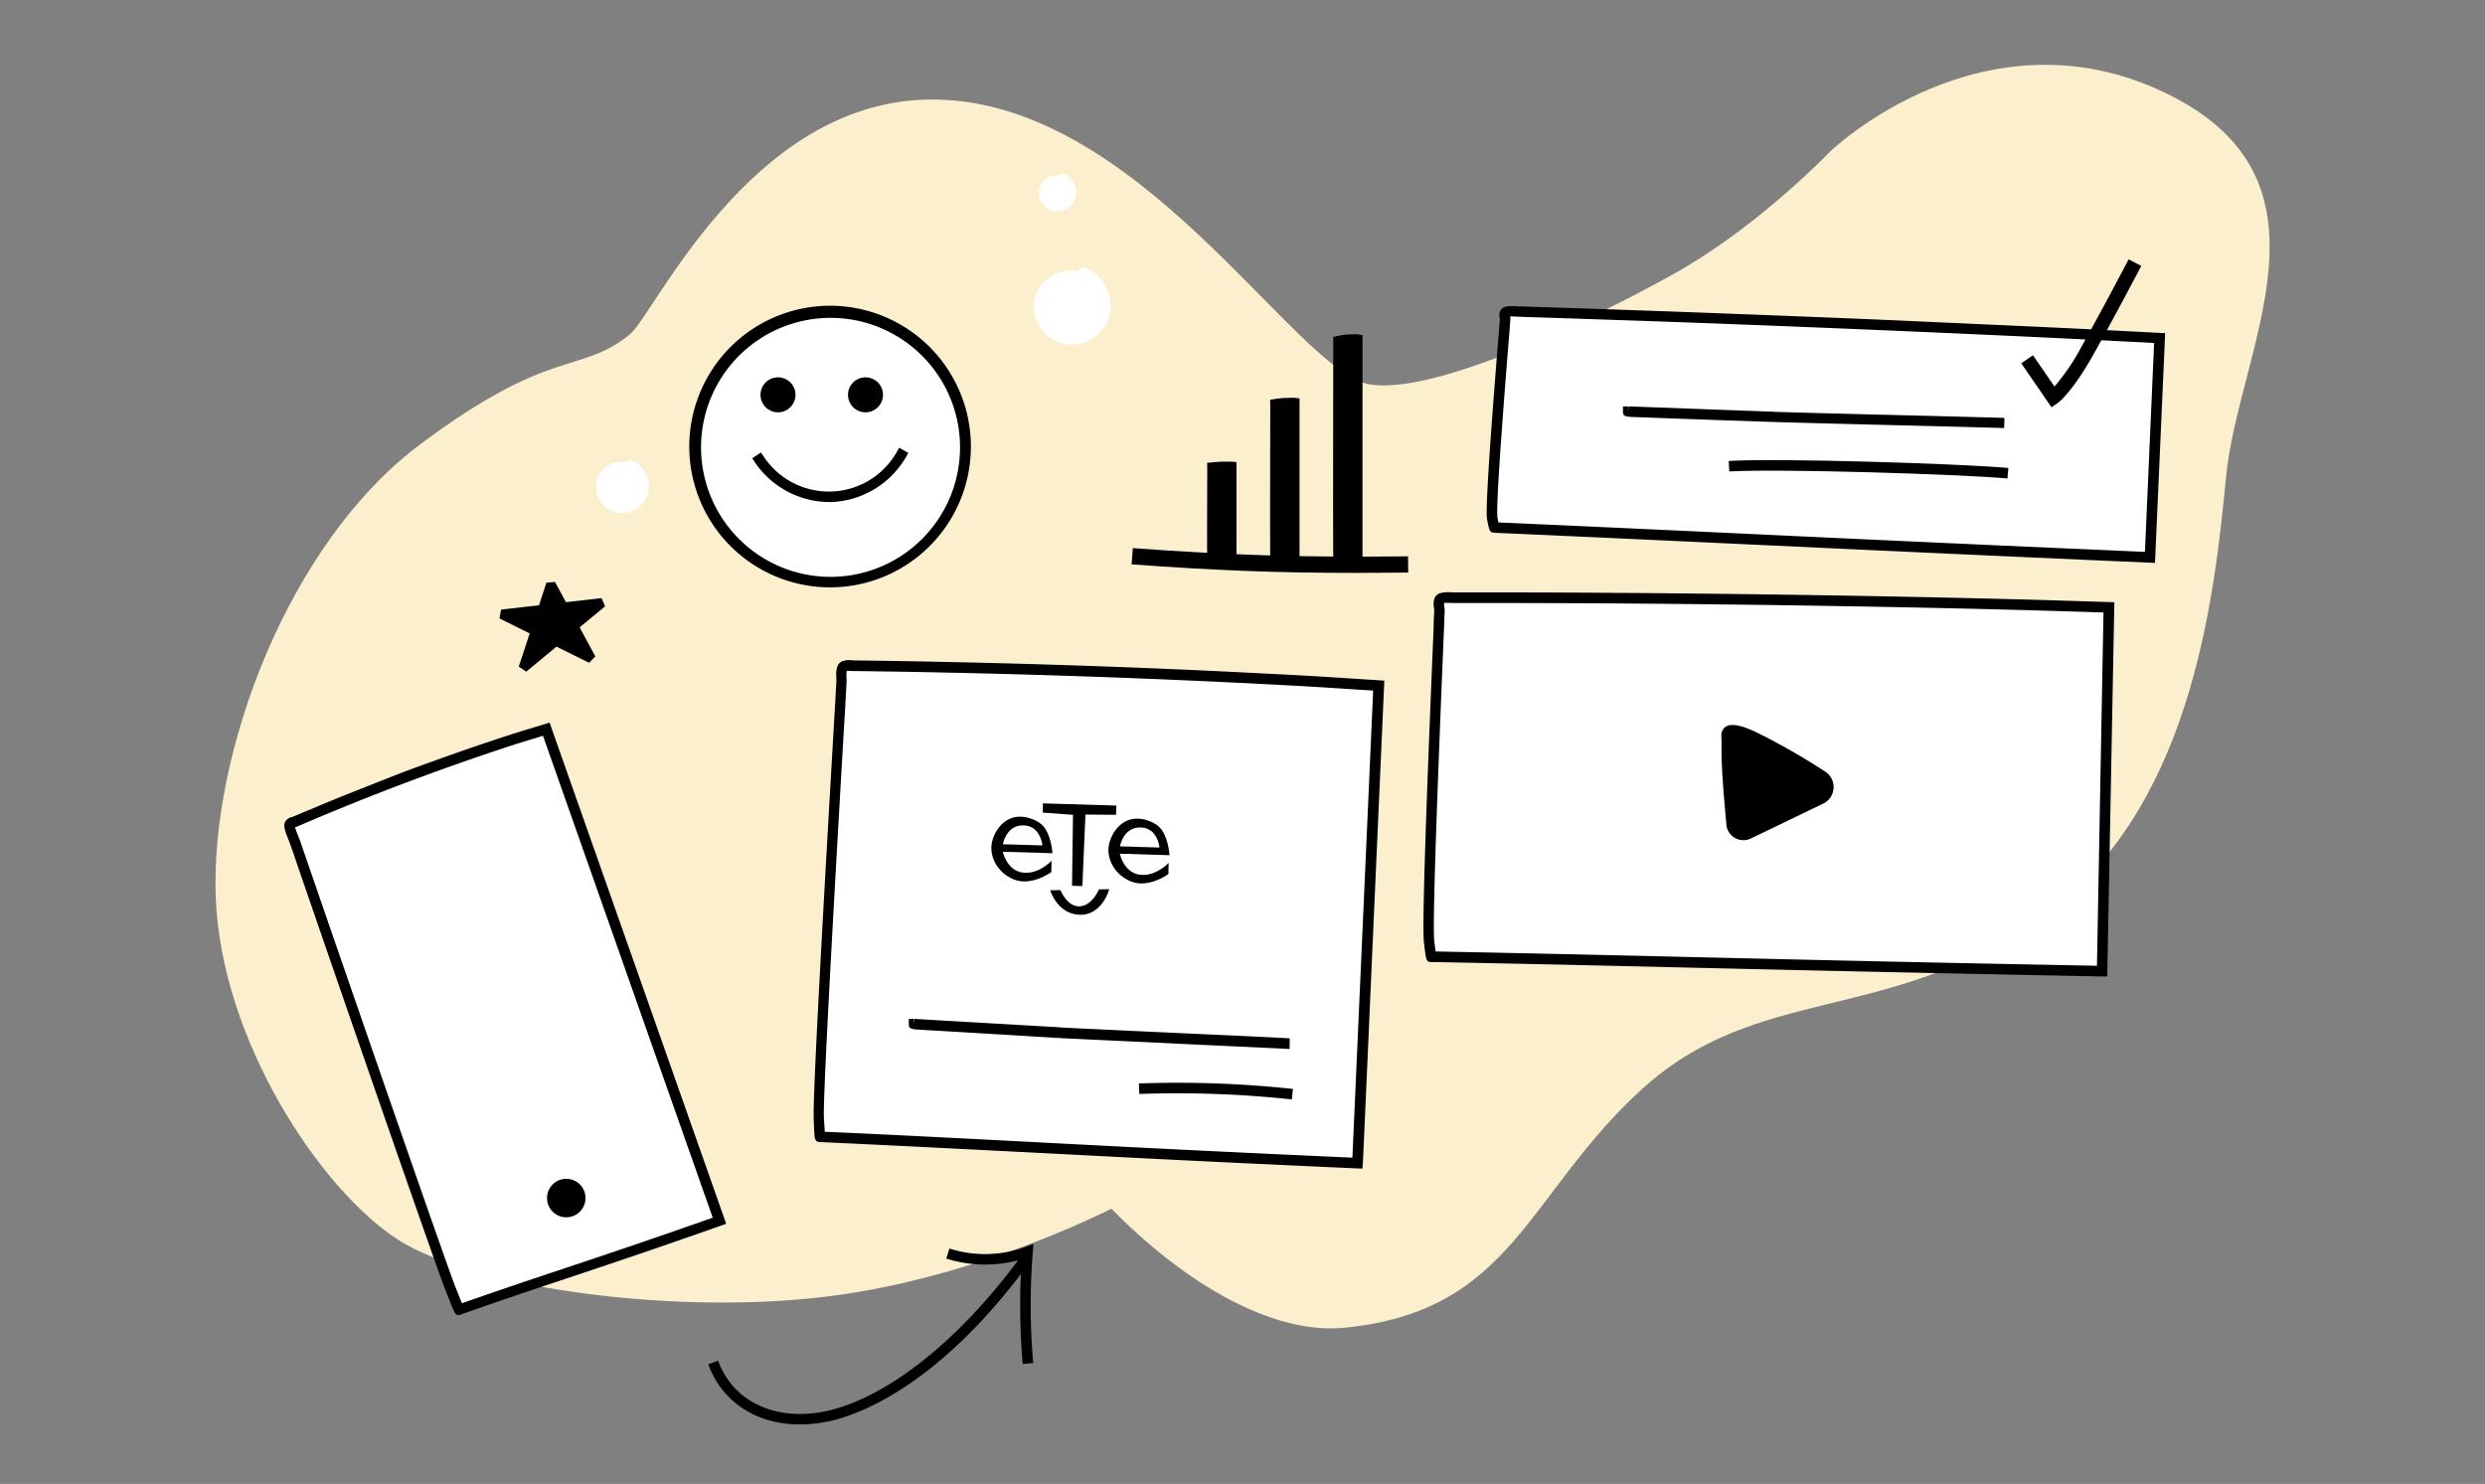 <?xml version="1.0" encoding="UTF-8"?> <svg xmlns="http://www.w3.org/2000/svg" id="Layer_2" data-name="Layer 2" width="710" height="424" viewBox="0 0 710 424"><rect x="0" y="0" width="710" height="424" fill="#808080" stroke="none"/><g id="Layer_1" data-name="Layer 1"><rect id="Rectangle_824" data-name="Rectangle 824" width="710" height="424" fill="#fff" opacity="0"></rect><path id="Path_6046" data-name="Path 6046" d="M618.6,26.51c-52.11-25-95.55,16.64-95.55,16.64s-19.11,20-41.69,33.3c-14,8.25-68.32,36.73-89.83,33.41S325,26.65,264.34,28.46C213.88,30,187,89.75,180,95.5c-14.34,11.69-22.14,3.15-60,31.5S60.06,215.38,61.64,256.39s30,83.61,52.05,97.8,82,22.09,126.2,15.78c35.29-5,66.52-19.14,77.67-24.6,21.23,21.62,46.16,36,66.51,34,48.26-4.7,52.12-38.28,85.13-68.24s69.49-18.31,112.92-48.28S632.5,173,636,136.37,670.72,51.48,618.6,26.51Z" fill="#fcefcd"></path><path id="Path_6047" data-name="Path 6047" d="M228.52,407c-12.18,0-22.19-6.25-26.16-17.21l2.82-1c4.67,12.89,18.95,18.4,34.75,13.37,16.59-5.27,35.34-20.84,51.43-42.71l2.42,1.78c-22.54,30.62-42.85,40.58-52.94,43.79A40.678,40.678,0,0,1,228.52,407Z"></path><path id="Path_6048" data-name="Path 6048" d="M292.21,389.72a195.246,195.246,0,0,1-.29-29.91,36.93,36.93,0,0,1-21.56-.21l.91-2.86a33.55,33.55,0,0,0,21.78-.49l2.21-.84-.18,2.36a191.633,191.633,0,0,0,.12,31.69Z"></path><path id="Path_6049" data-name="Path 6049" d="M307.9,79.21A9.07,9.07,0,0,0,297.19,86a9.43,9.43,0,0,0,7.17,10.61,9.82,9.82,0,0,0,11-6.85,10.22,10.22,0,0,0-5.77-11.67" fill="#fff"></path><path id="Path_6050" data-name="Path 6050" d="M308.35,77.58A10.84,10.84,0,0,0,297,82.22a10.36,10.36,0,0,0,.82,12.1A10.5,10.5,0,0,0,309.28,98a11.44,11.44,0,0,0,8-9.43,12,12,0,0,0-6.84-11.9,1.76,1.76,0,0,0-2.32.61,1.71,1.71,0,0,0,.61,2.32,8.68,8.68,0,0,1,5.2,7.09,7.76,7.76,0,0,1-4.3,7.53,7.12,7.12,0,0,1-8.23-1c-2.19-2-3.36-5.28-2.14-8.13a7.42,7.42,0,0,1,8.22-4.27c2.12.51,3-2.75.9-3.26Z" fill="#fff"></path><path id="Path_6051" data-name="Path 6051" d="M302.84,51.36a4,4,0,0,0-4.75,3,4.18,4.18,0,0,0,3.18,4.71,4.35,4.35,0,0,0,4.87-3,4.55,4.55,0,0,0-2.56-5.19" fill="#fff"></path><path id="Path_6052" data-name="Path 6052" d="M303.16,50.22a5.28,5.28,0,0,0-5.55,2.26,5.21,5.21,0,0,0,6,7.64,5.54,5.54,0,0,0,3.86-4.61,5.7,5.7,0,0,0-3.25-5.66,1.24,1.24,0,0,0-1.63.42A1.21,1.21,0,0,0,303,51.9a4.66,4.66,0,0,1,.5.25l.19.12c.29.18-.14-.14.12.09a3.275,3.275,0,0,1,.36.34l.19.21c.16.18,0-.1.09.12a4.046,4.046,0,0,0,.29.48c.09.17.18.42.11.23a4.674,4.674,0,0,1,.17.53l.06.28h0v1.02a5.522,5.522,0,0,1-.16.54s.1-.19,0,0-.1.2-.16.3-.09.16-.14.24-.18.23-.05.07a5,5,0,0,1-.39.41c-.05,0-.35.29-.19.17a3.41,3.41,0,0,1-.57.36l-.2.1c-.32.16.12,0-.08,0l-.48.15-.33.06h-.61c-.21,0,.27.07-.07,0l-.22-.05-.32-.1h0a4.529,4.529,0,0,1-.48-.27,1.182,1.182,0,0,1-.18-.13c.17.13-.08-.07-.11-.1a5.076,5.076,0,0,1-.39-.41c-.15-.17-.05-.06,0,0s-.13-.19-.18-.28-.15-.26-.22-.4c-.15-.3.05.2-.05-.13a1.313,1.313,0,0,0-.1-.32c-.03-.11,0-.14-.05-.22-.09-.33,0,.14,0-.07a2.753,2.753,0,0,1,0-.5v-.34l.06-.22a1.717,1.717,0,0,1,.07-.21c-.05.1-.05.11,0,0a4.49,4.49,0,0,1,.29-.53c.11-.18,0-.07,0,0a3.743,3.743,0,0,1,.25-.29l.2-.19s.29-.23.1-.1a5.579,5.579,0,0,1,.52-.32l.25-.12c-.22.09.1,0,.12,0a4.121,4.121,0,0,1,.58-.15h.84a1.188,1.188,0,0,0,.63-2.29Z" fill="#fff"></path><path id="Path_6053" data-name="Path 6053" d="M149.49,190.89l7.89-23.99,11.53,21.29-25.6-12.69,28.71-3.28Z"></path><path id="Path_6054" data-name="Path 6054" d="M150.34,191.91l-2.12-1.44,3.12-9.49-8.63-4.28.45-2.52L154,172.94l2.12-6.45,2.44-.22,3.14,5.79,10.18-1.17,1,2.36-7.27,6,4.48,8.29-1.77,1.83L159,184.76Zm3.42-9.74-1.55,4.73,4.15-3.44Zm7.47.72,4.5,2.24L163.5,181Zm-6.63-3.28,4,2,3.59-3-2-3.7-4.21.48Zm-6.6-3.29,4.24,2.09.88-2.68Zm15.11-1.73,1.24,2.29,3.41-2.82Zm-5.38-4.33-.77,2.34,1.92-.22Z"></path><path id="Path_6055" data-name="Path 6055" d="M408.94,273.34c63.95,1.2,99.1,2.39,191.66,4.13l1.95-103.9c-13.18-.41-20-.65-33.23-1s-26.37-.6-39.56-.83-26.37-.43-39.56-.58-26.37-.25-39.55-.32q-9.88,0-19.77-.06H416.09a18.739,18.739,0,0,0-4.13.1c-1.46.5-.66,2.75-.69,3.51-.06,1.47-.12,2.94-.17,4.41-.09,3-3.65,84.39-2.79,90.33C408.37,269.51,408.83,273.34,408.94,273.34Z" fill="#fff"></path><path id="Path_6056" data-name="Path 6056" d="M602.07,279h-1.5c-50.57-1-84.46-1.75-114.36-2.45-24.83-.58-48.29-1.14-77.3-1.68h0c-1.4,0-1.46-.49-2-5l-.06-.51c-.52-3.56.32-31.53,2.57-85.52.12-2.86.19-4.68.2-5.07,0-1.48.11-3,.17-4.44a3.766,3.766,0,0,0-.06-.45c-.15-1-.54-3.63,1.76-4.41a11.08,11.08,0,0,1,3.68-.2H430.9q9.89,0,19.78.06c13.22.07,26.53.18,39.56.33s26.49.34,39.57.57,26.49.51,39.56.83c10.18.25,16.75.45,25.06.71l9.67.3Zm-191.88-7.14c28.45.54,51.61,1.09,76.09,1.66,29.6.7,63.12,1.49,112.85,2.42L601,175l-6.7-.21c-8.31-.26-14.87-.46-25-.71-13.07-.32-26.37-.6-39.55-.83s-26.37-.43-39.54-.57c-13-.15-26.33-.26-39.55-.33l-19.76-.06H415.04a18.192,18.192,0,0,0-2.46,0,6.262,6.262,0,0,0,.1,1.16,6.408,6.408,0,0,1,.09,1c-.06,1.47-.12,2.94-.17,4.4,0,.4-.09,2.23-.21,5.1-2.2,53.06-3.07,81.64-2.59,85l.07.56C410,270.51,410.1,271.3,410.19,271.86ZM408.97,271.86Z"></path><path id="Path_6057" data-name="Path 6057" d="M427,150.72c62.51,2.75,96.86,4.58,187.32,8.55L617,96.61c-12.88-.66-19.6-1-32.49-1.64s-25.77-1.19-38.65-1.75-25.78-1.09-38.67-1.6-25.78-1-38.66-1.44l-19.33-.66-9.58-.32-4.84-.2a30.889,30.889,0,0,0-4-.07c-1.43.26-.66,1.64-.7,2.1-.07.88-.14,1.77-.2,2.66-.11,1.79-4.25,50.83-3.46,54.44A21.2,21.2,0,0,0,427,150.72Z" fill="#fff"></path><path id="Path_6058" data-name="Path 6058" d="M615.71,160.84l-1.5-.07c-49.45-2.17-82.58-3.72-111.8-5.09-24.27-1.14-47.18-2.21-75.53-3.46h0c-1.27-.05-1.43-.91-1.92-3.43l-.06-.29c-.31-1.44-.32-8.38,3.2-51.86.13-1.7.22-2.77.24-3,.05-.86.12-1.71.19-2.57v-.11a3,3,0,0,1,.25-2.4,2.51,2.51,0,0,1,1.72-1,17.3,17.3,0,0,1,3.42,0h.94l14.45.47q9.66.32,19.33.66c12.75.45,25.76.94,38.67,1.44,12.67.5,25.68,1,38.67,1.6s26,1.16,38.67,1.75c9.88.47,16.14.79,24.33,1.22l9.64.49ZM428.12,149.27c27.84,1.23,50.48,2.29,74.43,3.41,28.93,1.36,61.68,2.89,110.29,5L615.46,98l-6.67-.35c-8.18-.42-14.44-.74-24.32-1.21-12.65-.6-25.66-1.19-38.65-1.75s-26-1.1-38.66-1.6c-12.91-.51-25.91-1-38.66-1.44L449.18,91l-14.45-.47-1-.05c-.61,0-1.63-.08-2.26-.07a2.69,2.69,0,0,1,.07.77c-.08.88-.14,1.76-.2,2.64,0,.24-.1,1.33-.24,3-3.38,41.76-3.49,49.86-3.25,51a1.016,1.016,0,0,0,.07.37A7.2,7.2,0,0,0,428.12,149.27Zm.42-58.33Z"></path><path id="Path_6059" data-name="Path 6059" d="M131.17,374.22c24.74-8.72,38.6-12.79,74.4-25.41L156.08,208.38c-5.17,1.58-7.89,2.37-13,4.07s-10.25,3.46-15.34,5.27-10.17,3.69-15.23,5.62-10.08,3.92-15.09,6q-3.77,1.53-7.5,3.11L86.19,234l-1.88.81c-.39.17-1.33.26-1.52.8-.31.91,1.09,3.82,1.44,4.84l2.07,6c1.4,4,39.41,114.38,42.61,122.26C129.11,369.14,131.13,374.23,131.17,374.22Z" fill="#fff"></path><path id="Path_6060" data-name="Path 6060" d="M131,375.76c-.86,0-1.23-.91-2-2.79-.4-1-.89-2.21-1.19-3l-.31-.75c-2.78-6.85-31-88.52-40.22-115.35-1.36-3.94-2.22-6.44-2.41-7q-1-3-2.08-6c-.07-.22-.21-.54-.35-.91-.91-2.22-1.47-3.77-1.08-4.91a2.79,2.79,0,0,1,2.13-1.63,1.141,1.141,0,0,0,.22-.07l1.87-.8L89.32,231c2.5-1.06,5-2.09,7.51-3.12,5-2,10.08-4,15.13-6s10.19-3.82,15.25-5.63,10.27-3.59,15.38-5.28c4-1.32,6.53-2.1,9.78-3.09l4.65-1.42,50.46,143.2-1.41.5c-19.56,6.9-32.74,11.3-44.37,15.18-9.67,3.23-18.8,6.28-30,10.23A1.871,1.871,0,0,1,131,375.76ZM84.3,236.36a24.409,24.409,0,0,0,.91,2.52c.18.43.33.8.42,1.06l2.07,6,2.41,7c24.83,71.94,38.35,110.7,40.17,115.2l.31.76,1.39,3.47c10.65-3.74,19.45-6.68,28.75-9.78,11.34-3.79,24.15-8.07,42.91-14.67l-48.5-137.69-1.89.58c-3.24,1-5.8,1.76-9.72,3.06-5.09,1.69-10.24,3.46-15.31,5.27s-10.15,3.68-15.19,5.6-10.1,3.93-15.07,5.95q-3.75,1.53-7.48,3.1l-3.7,1.57-1.88.81a5,5,0,0,1-.58.19Z"></path><path id="Path_6061" data-name="Path 6061" d="M500.24,239.58a4.9,4.9,0,0,1-7-4c-.66-7.87-1.5-16-1.36-23.37,0-1.7-.32-2.74.48-3.89,2.11-3,8.68.51,11.65,2a193.833,193.833,0,0,1,17.46,10.13,5.27,5.27,0,0,1-.23,9Z"></path><path id="Path_6062" data-name="Path 6062" d="M380.88,161.41c2.81,0,4.35.34,8.41.34v-66a14.708,14.708,0,0,0-1.46-.22,16.641,16.641,0,0,0-1.73,0c-.57.06-1.16,0-1.74.1s-1.16.16-1.74.27c-.29.06-.57.12-.86.2l-.43.11-.22.06c-.05,0-.15-.09-.18.11s0,1.75,0,2.23v2.81c0,1.89-.1,53.6,0,57.37C380.85,159,380.87,161.41,380.88,161.41Z"></path><path id="Path_6063" data-name="Path 6063" d="M362.88,161.5c2.81,0,4.35.25,8.41.25V113.83c-.58-.07-.88-.12-1.46-.15a12.485,12.485,0,0,0-1.73,0c-.57.05-1.16,0-1.74.07s-1.16.11-1.74.2l-.86.14-.43.08h-.22c-.05,0-.15-.06-.18.08a12.212,12.212,0,0,0,0,1.62v2c0,1.37-.1,38.93,0,41.67A15.014,15.014,0,0,0,362.88,161.5Z"></path><path id="Path_6064" data-name="Path 6064" d="M344.88,161.6c2.81,0,4.35.15,8.41.15V132c-.58,0-.88-.08-1.46-.1H350.1c-.58,0-1.16,0-1.74.05s-1.16.07-1.74.12l-.86.09-.43.05h-.22c-.05,0-.15,0-.18.05a4.729,4.729,0,0,0,0,1v1.26c0,.85-.1,24.16,0,25.86A5.825,5.825,0,0,0,344.88,161.6Z"></path><path id="Path_6065" data-name="Path 6065" d="M387.69,163.69c-22.92,0-40.26-.69-64.37-2.44l.34-4.64c28.82,2.09,47.93,2.66,78.64,2.35l.05,4.64C397.17,163.66,392.32,163.69,387.69,163.69Z"></path><circle id="Ellipse_462" data-name="Ellipse 462" cx="5.5" cy="5.5" r="5.5" transform="translate(156.29 336.81)"></circle><path id="Path_6066" data-name="Path 6066" d="M586.15,116.37,577.5,103.8l3.35-2.3,6.14,8.93a62,62,0,0,0,7.63-11.2c6-10.67,13.49-25,13.57-25.13l3.6,1.88c-.08.15-7.61,14.52-13.63,25.24-6.14,10.92-9.93,13.72-10.34,14Z"></path><path id="Path_6067" data-name="Path 6067" d="M178.85,133.77a5.75,5.75,0,0,0-6.79,4.32,6,6,0,0,0,4.54,6.72,6.22,6.22,0,0,0,7-4.34,6.48,6.48,0,0,0-3.66-7.4" fill="#fff"></path><path id="Path_6068" data-name="Path 6068" d="M179.3,132.14a7.53,7.53,0,0,0-7.92,3.23,7.2,7.2,0,0,0,.62,8.42,7.28,7.28,0,0,0,7.89,2.47,7.87,7.87,0,0,0,5.5-6.57,8.19,8.19,0,0,0-4.64-8.08,1.74,1.74,0,0,0-2.32.61,1.7,1.7,0,0,0,.61,2.31,6.846,6.846,0,0,1,.71.37l.27.17c.42.24-.2-.2.17.12a6,6,0,0,1,.52.49c.1.1.18.2.27.3.23.26-.08-.15.12.17s.29.45.42.68.26.6.16.33c.09.25.17.5.24.76a2.161,2.161,0,0,1,.08.39c.02.13,0,.11,0-.05v.23a5.772,5.772,0,0,1,0,.72v.19l-.06.31a6.768,6.768,0,0,1-.22.77c0-.07.13-.26,0,0-.07.14-.14.28-.22.42a4,4,0,0,1-.22.34c0,.06-.25.33-.06.1a7.675,7.675,0,0,1-.55.59c-.07.07-.5.42-.27.25a7,7,0,0,1-.82.51l-.28.14c-.46.22.16-.05-.12,0s-.45.15-.68.2l-.47.09h0a8.416,8.416,0,0,1-.87,0c-.3,0,.38.09-.11,0l-.31-.08-.45-.14c-.06,0-.29-.14,0,0a5.832,5.832,0,0,1-.69-.39l-.26-.18c.24.19-.11-.1-.15-.14-.2-.19-.38-.38-.56-.58s-.07-.1,0,0l-.26-.4c-.11-.19-.21-.38-.31-.57-.22-.43.07.28-.07-.18a2.185,2.185,0,0,0-.14-.46c-.04-.16,0-.21-.07-.31-.13-.47,0,.19,0-.1a5.562,5.562,0,0,1,0-.71s.06-.55,0-.19l.06-.31a1.114,1.114,0,0,1,.08-.3c.03-.1.07-.2.1-.3-.06.14-.07.15,0,.05.12-.27.28-.5.42-.75s.07-.1,0,0a4.591,4.591,0,0,1,.36-.41l.28-.27s.41-.33.15-.14a6.891,6.891,0,0,1,.73-.46l.35-.17c-.3.14.16-.05.18-.06a5.734,5.734,0,0,1,.84-.21h.86c-.37,0,.25,0,.33.07a1.691,1.691,0,0,0,.9-3.26Z" fill="#fff"></path><circle id="Ellipse_463" data-name="Ellipse 463" cx="38.49" cy="38.49" r="38.49" transform="translate(198.8 89.32)" fill="#fff"></circle><path id="Path_6069" data-name="Path 6069" d="M237.21,167.82a40.23,40.23,0,1,1,5.89-.44A40.23,40.23,0,0,1,237.21,167.82Zm.1-77a37,37,0,1,0,36.945,35.212A37,37,0,0,0,237.31,90.82Z"></path><path id="Path_6070" data-name="Path 6070" d="M217,131.36A23.81,23.81,0,0,0,257.47,130" fill="#fff"></path><path id="Path_6071" data-name="Path 6071" d="M236.87,143.45a25.88,25.88,0,0,1-21.12-11.26l-.83-1.25,2.5-1.66.83,1.25a22.32,22.32,0,0,0,37.92-1.29l.74-1.31,2.61,1.5-.75,1.3a25.83,25.83,0,0,1-21.1,12.71Z"></path><circle id="Ellipse_464" data-name="Ellipse 464" cx="5" cy="5" r="5" transform="translate(242.29 107.81)"></circle><circle id="Ellipse_465" data-name="Ellipse 465" cx="5" cy="5" r="5" transform="translate(217.29 107.81)"></circle><path id="Path_6072" data-name="Path 6072" d="M234.27,324.81c51.25,2.28,79.39,4.23,153.56,7.53l6.07-136.43c-10.56-.68-16.06-1.07-26.62-1.64s-21.13-1.07-31.7-1.52-21.13-.85-31.7-1.19-21.14-.62-31.71-.85q-7.94-.18-15.86-.31l-7.86-.11-4-.06c-.84,0-2.62-.29-3.32.09-1.19.63-.65,3.6-.71,4.59q-.16,2.91-.32,5.8c-.21,3.91-6.58,110.78-6.15,118.6C234,319.78,234.18,324.81,234.27,324.81Z" fill="#fff"></path><path id="Path_6073" data-name="Path 6073" d="M389.27,333.9l-1.5-.06c-40.53-1.8-67.68-3.22-91.64-4.47-19.89-1-38.68-2-61.92-3.06h0c-1.41-.06-1.46-1.06-1.58-3.24-.06-1-.11-2.21-.14-3v-.71c-.38-6.85,4.25-86,5.76-112.06.22-3.77.36-6.17.39-6.7.1-1.93.21-3.87.33-5.8V194c-.1-1.63-.24-4.09,1.52-5a6.3,6.3,0,0,1,3.33-.3h.72l4,.06,7.86.11q7.94.14,15.87.31c10.53.22,21.2.51,31.73.85s21.2.74,31.72,1.19,21.19,1,31.71,1.53c8.13.43,13.37.77,20,1.2l8.09.52-1.91,43.05c-1.94,43.61-4,90.64-4.22,94.85ZM235.65,323.37c22.65,1,41.11,2,60.64,3,23.65,1.24,50.42,2.63,90.11,4.4.41-9.28,2.35-52.8,4.15-93.35l1.78-40.11-5.15-.33c-6.63-.43-11.87-.77-20-1.21-10.51-.56-21.16-1.07-31.68-1.52s-21.18-.85-31.69-1.19-21.18-.63-31.7-.85q-7.92-.18-15.85-.31l-7.85-.11-4-.06h-.9a12.12,12.12,0,0,0-1.59-.05,10.43,10.43,0,0,0-.05,2.23,9.526,9.526,0,0,1,0,1.14q-.16,2.9-.32,5.79c0,.53-.17,2.93-.39,6.71-4.07,69.7-6,107.29-5.76,111.72v.74C235.51,320.64,235.59,322.25,235.65,323.37Z"></path><path id="Path_6074" data-name="Path 6074" d="M300.45,245.94s-3.7,4-8.27,3.37-5.67-5.95-5.67-5.95l14.19.42s-.22-4.27-2.13-7.1-6-3.26-6-3.26c-5.46-.76-8.57,4-9.22,7.58s1.49,8.4,6.46,10.33,10.56-2.14,10.56-2.14Zm-8.05-10.12c4.94.09,5.43,5.73,5.43,5.73l-11.29-.33s.92-5.49,5.86-5.4Z"></path><path id="Path_6075" data-name="Path 6075" d="M333.89,246.55s-3.7,4-8.27,3.37-5.67-6-5.67-6l14.19.43s-.21-4.27-2.12-7.1-6-3.27-6-3.27c-5.46-.76-8.57,4-9.22,7.58s1.49,8.41,6.46,10.34,10.56-2.15,10.56-2.15Zm-8.05-10.13c5,.09,5.43,5.74,5.43,5.74L320,241.82s.9-5.49,5.84-5.4Z"></path><path id="Path_6076" data-name="Path 6076" d="M306.57,232.81l-8.66-.63.08-2.64,20.96.63-.08,2.64-8.74-.08-.88,20.44-2.96-.09Z"></path><path id="Path_6077" data-name="Path 6077" d="M300.05,254.37l2.93-.05s1.93,4.9,5.55,4.64,5.46-4.85,5.46-4.85l2.95-.05s-2,7.48-8.43,7.31S300.05,254.37,300.05,254.37Z"></path><path id="Path_6078" data-name="Path 6078" d="M369.09,314.13a307.791,307.791,0,0,0-43.57-1.56l-.11-3a309.345,309.345,0,0,1,44,1.56Z"></path><path id="Path_6079" data-name="Path 6079" d="M368.45,299.72c-10.27-.52-21.54-1-32.82-1.56s-22.69-1.05-33-1.57v-.87l-.08.86-16.58-1-16.78-1-5.85-.34c-.93-.06-1.63-.1-2.17-.18h0c-1.2-.16-1.54-.49-1.51-1.51V291.1h1.47v1.41l.16-1.4c.63.06,14,.83,24.81,1.45l15.28.88a8.28,8.28,0,0,1,1.29.11h0c10.33.52,21.68,1.05,33,1.57s22.56,1,32.83,1.56Z"></path><path id="Path_6080" data-name="Path 6080" d="M573.56,136.7c-14.3-1.23-64.92-2.81-79.48-2l-.17-3c14.64-.84,65.54.75,79.91,2Z"></path><path id="Path_6081" data-name="Path 6081" d="M572.62,122.3c-10.31-.3-21.63-.58-33-.86s-22.64-.57-32.95-.87v-.87l-.06.87L490,120l-16.76-.61-5.83-.22a18.8,18.8,0,0,1-2.16-.12v0c-1.21-.14-1.55-.47-1.54-1.48v-1.46h1.47v1.4l.13-1.39c.63,0,14,.52,24.77.91l15.35.56a6.728,6.728,0,0,1,1.31.08h0c10.31.3,21.63.59,32.95.87s22.64.57,33,.86Z"></path></g></svg> 